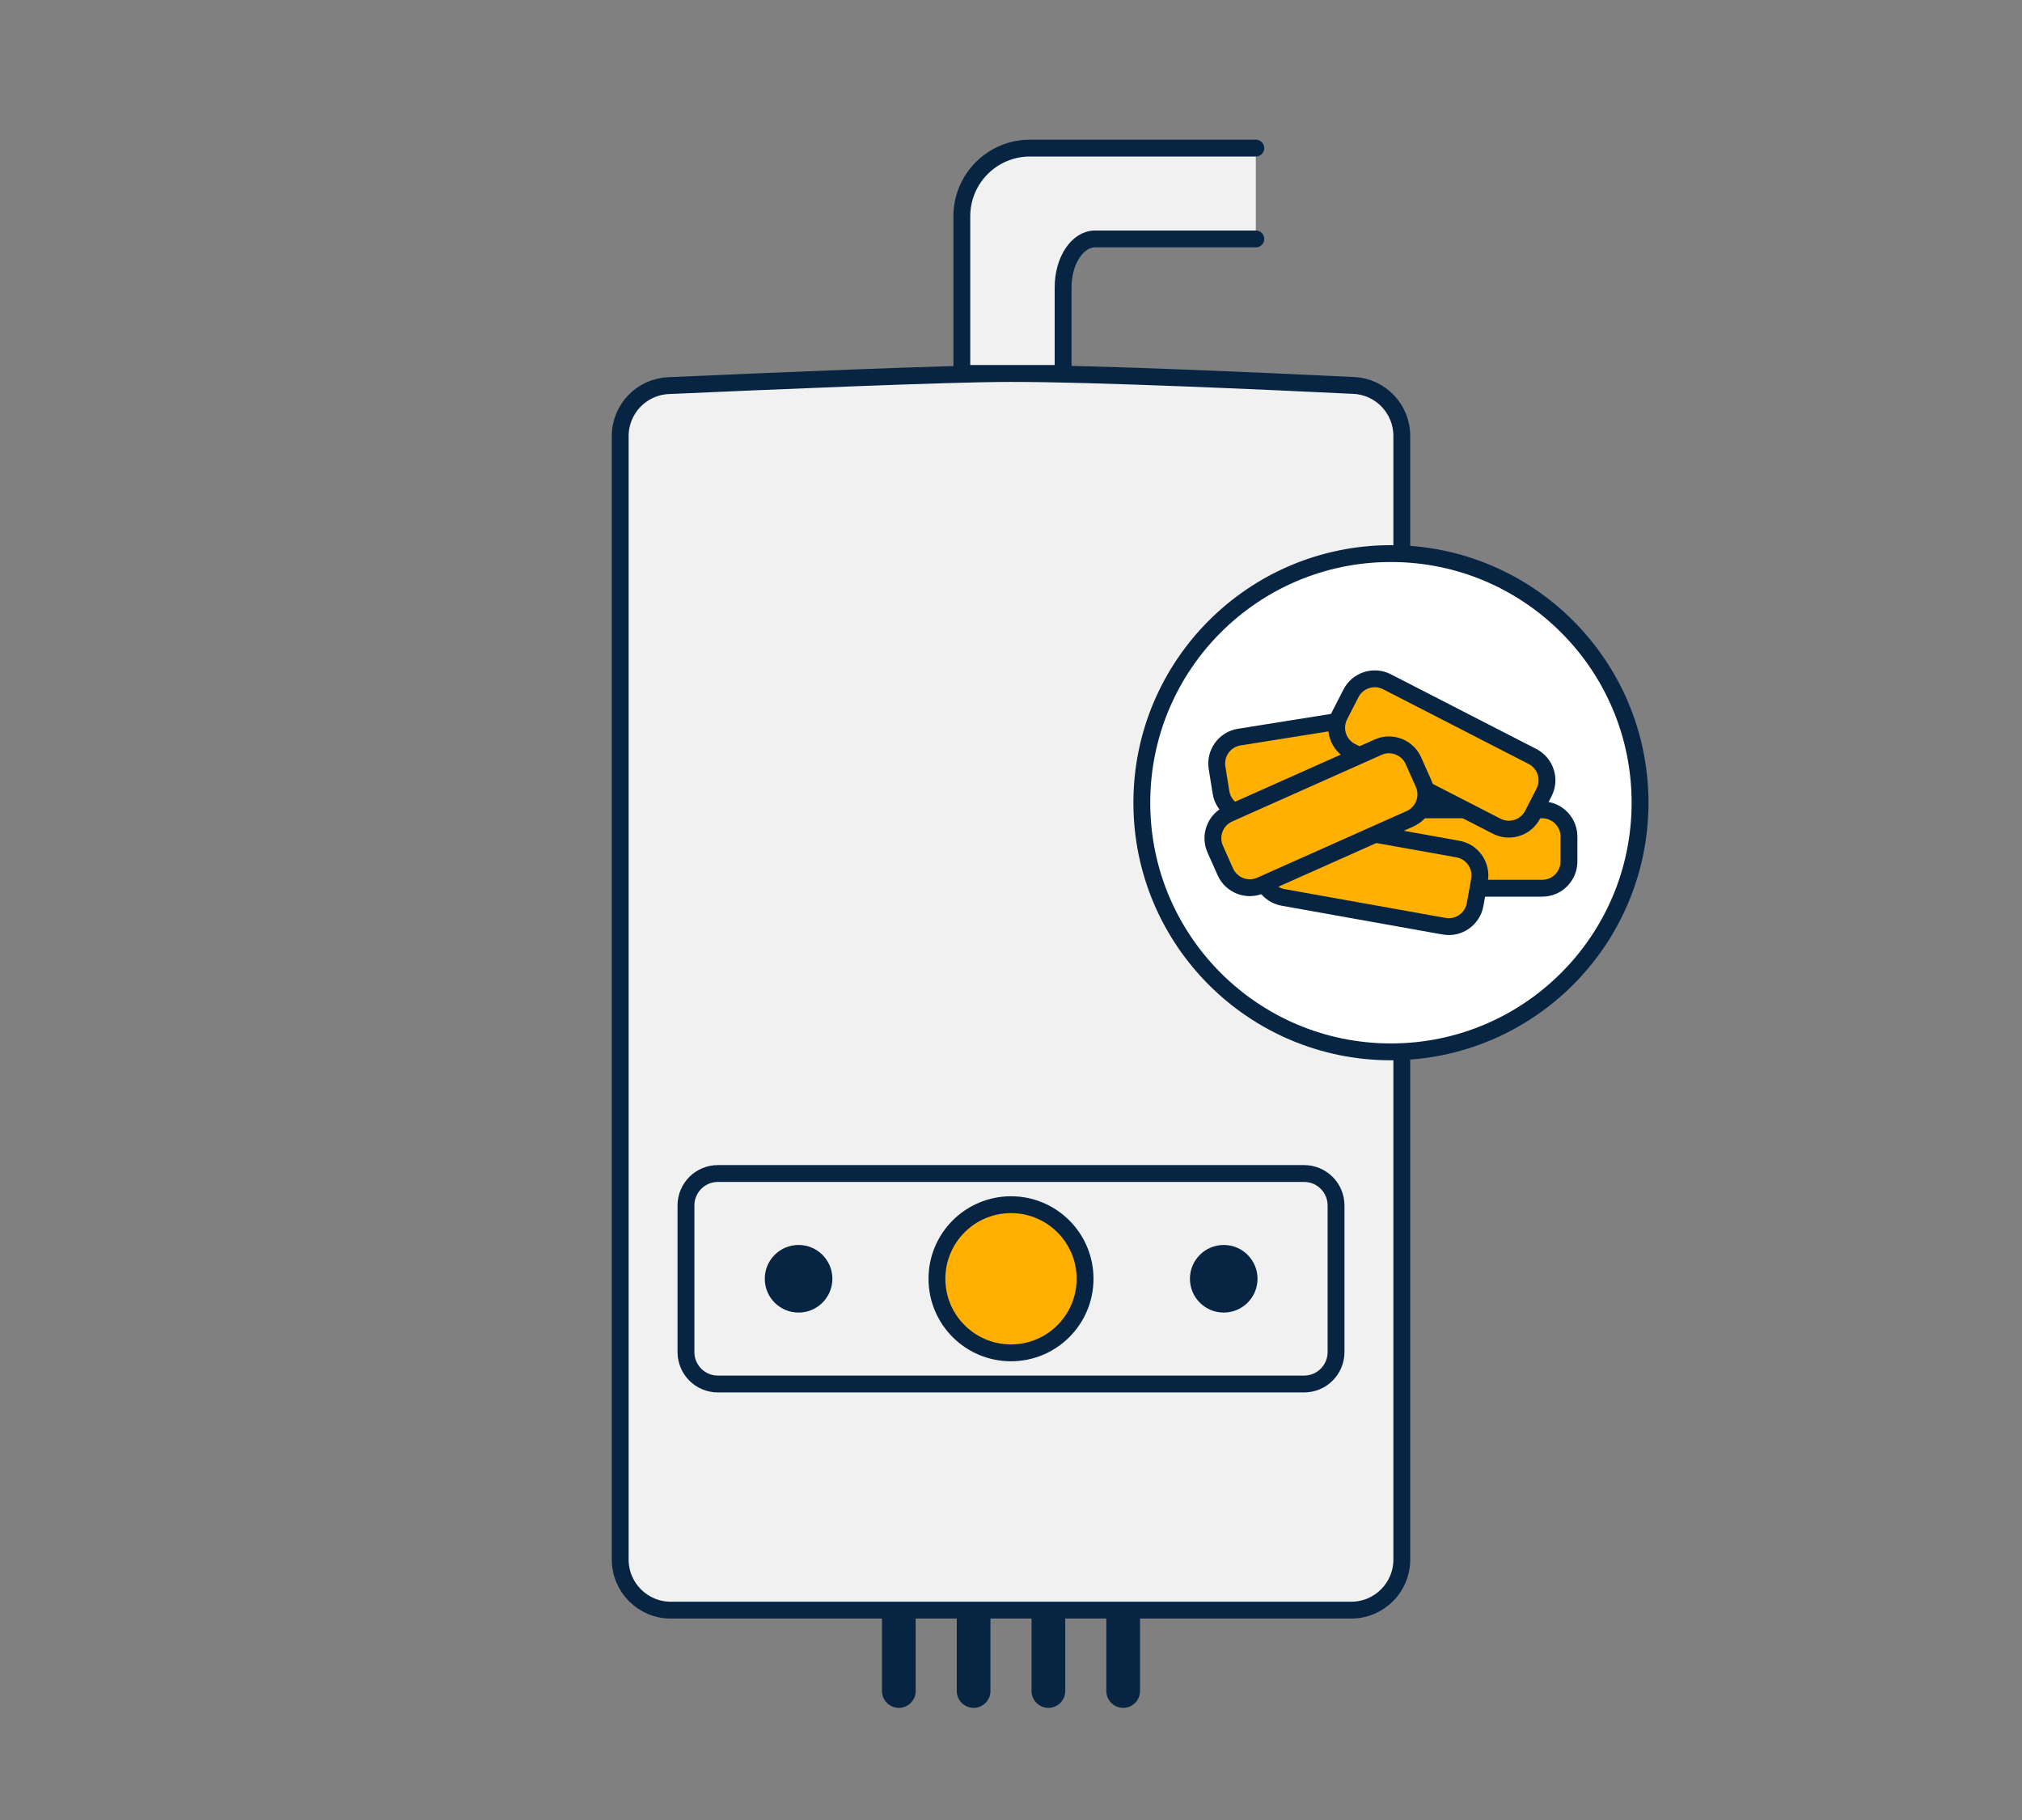 <?xml version="1.0" encoding="utf-8"?>
<!-- Generator: $$$/GeneralStr/196=Adobe Illustrator 27.6.0, SVG Export Plug-In . SVG Version: 6.00 Build 0)  -->
<svg version="1.1" baseProfile="basic" id="Ebene_1"
	 xmlns="http://www.w3.org/2000/svg" xmlns:xlink="http://www.w3.org/1999/xlink" x="0px" y="0px" width="120px" height="108px"
	 viewBox="0 0 120 108" xml:space="preserve">
<rect x="0" y="0" width="120" height="108" fill="#808080" stroke="none"/>
<style type="text/css">
	.st0{fill:#FFB000;stroke:#072543;stroke-miterlimit:10;}
	.st1{fill:none;}
	.st2{fill:#FFFFFF;}
	.st3{fill:#F1F1F2;stroke:#072543;stroke-linecap:round;stroke-linejoin:round;stroke-miterlimit:10;}
	.st4{fill:#F1F1F2;stroke:#172641;stroke-linecap:round;stroke-linejoin:round;stroke-miterlimit:10;}
	.st5{fill:#072543;stroke:#072543;stroke-miterlimit:10;}
	.st6{fill:#F1F1F2;stroke:#072543;stroke-miterlimit:10;}
	.st7{fill:none;stroke:#072543;stroke-miterlimit:10;}
	.st8{fill:none;stroke:#172641;stroke-linecap:round;stroke-linejoin:round;stroke-miterlimit:10;}
	.st9{fill:none;stroke:#072543;stroke-linecap:round;stroke-linejoin:round;stroke-miterlimit:10;}
	.st10{fill:#162640;stroke:#072543;stroke-linecap:round;stroke-miterlimit:10;}
	.st11{fill:#072543;}
	.st12{fill:none;stroke:#FFB000;stroke-linecap:round;stroke-linejoin:round;stroke-miterlimit:10;}
	.st13{fill:#F1F1F2;}
	.st14{fill:#F1F1F2;stroke:#072543;stroke-linecap:round;stroke-linejoin:round;}
	.st15{fill:none;stroke:#072543;stroke-width:3;stroke-linecap:round;stroke-linejoin:round;}
	.st16{fill:#FFFFFF;stroke:#072543;stroke-miterlimit:10;}
	.st17{fill:none;stroke:#E5503B;stroke-width:2;stroke-linecap:round;stroke-linejoin:round;}
	.st18{fill:#FFB000;stroke:#072543;stroke-linecap:round;stroke-linejoin:round;}
	.st19{fill:none;stroke:#39B35B;stroke-width:2;stroke-linecap:round;stroke-linejoin:round;}
	.st20{fill:none;stroke:#E5503B;stroke-width:3;stroke-linecap:round;stroke-linejoin:round;}
	.st21{fill:none;stroke:#39B35B;stroke-width:3;stroke-linecap:round;stroke-linejoin:round;}
	.st22{fill:#072543;stroke:#072543;stroke-linecap:round;stroke-linejoin:round;stroke-miterlimit:10;}
	.st23{fill:none;stroke:#072543;stroke-linecap:round;stroke-miterlimit:10;}
	.st24{fill:#072543;stroke:#072543;stroke-width:2;stroke-miterlimit:10;}
	.st25{fill:#F1F1F2;stroke:#072543;stroke-width:0.644;stroke-linecap:round;stroke-linejoin:round;stroke-miterlimit:10;}
	.st26{fill:#072543;stroke:#072543;stroke-width:0.644;stroke-linecap:round;stroke-linejoin:round;stroke-miterlimit:10;}
	.st27{fill:none;stroke:#072543;stroke-width:0.644;stroke-linecap:round;stroke-miterlimit:10;}
	.st28{fill:#FFB000;stroke:#072543;stroke-width:0.644;stroke-miterlimit:10;}
	.st29{fill:#072543;stroke:#072543;stroke-width:1.288;stroke-miterlimit:10;}
	.st30{fill:#FFB000;}
	.st31{fill:#FFB000;stroke:#FFB000;stroke-linecap:round;stroke-linejoin:round;}
	.st32{fill:#FFB000;stroke:#FFB000;stroke-width:0.593;stroke-linecap:round;stroke-linejoin:round;}
	.st33{fill:#F1F1F2;stroke:#072543;stroke-width:0.593;stroke-linecap:round;stroke-linejoin:round;stroke-miterlimit:10;}
	.st34{fill:none;stroke:#072543;stroke-width:0.963;stroke-miterlimit:10;}
	.st35{stroke:#FFB000;stroke-linecap:round;stroke-linejoin:round;stroke-miterlimit:10;}
	.st36{fill:none;stroke:#072543;stroke-width:2;stroke-linecap:round;stroke-linejoin:round;stroke-miterlimit:10;}
	.st37{fill:#F1F1F2;stroke:#072543;stroke-linecap:round;stroke-miterlimit:10;}
	.st38{fill:#FFFFFF;stroke:#072543;stroke-linecap:round;stroke-miterlimit:10;}
	.st39{fill-rule:evenodd;clip-rule:evenodd;fill:#FFB000;stroke:#072543;stroke-miterlimit:10;}
	.st40{fill:#FFB000;stroke:#072543;stroke-linecap:round;stroke-miterlimit:10;}
	.st41{fill-rule:evenodd;clip-rule:evenodd;fill:none;}
</style>
<path class="st6" d="M80.193,95.546H39.807c-1.657,0-3-1.343-3-3V25.881c0-1.605,1.26-2.925,2.863-2.997
	C45.014,22.645,56.3,22.16,60,22.16c4.959,0,15.322,0.47,20.344,0.713c1.599,0.077,2.849,1.396,2.849,2.996v66.677
	C83.193,94.203,81.85,95.546,80.193,95.546z"/>
<path class="st37" d="M74.529,14.179h-9.543c-1.046,0-1.894,1.288-1.894,2.876v5.105h-6.01v-9.328c0-2.233,1.811-4.044,4.044-4.044
	h13.403"/>
<g>
	<circle class="st11" cx="47.393" cy="75.883" r="2.006"/>
	<circle class="st0" cx="60" cy="75.883" r="4.396"/>
	<circle class="st11" cx="72.625" cy="75.883" r="2.006"/>
	<path class="st7" d="M77.396,82.128H42.604c-1.046,0-1.894-0.848-1.894-1.894v-8.703c0-1.046,0.848-1.894,1.894-1.894h34.792
		c1.046,0,1.894,0.848,1.894,1.894v8.703C79.29,81.28,78.442,82.128,77.396,82.128z"/>
</g>
<circle class="st38" cx="82.548" cy="47.634" r="14.784"/>
<g>
	<path class="st11" d="M53.343,101.345L53.343,101.345c-0.552,0-1-0.448-1-1v-4.799h2v4.799
		C54.343,100.897,53.895,101.345,53.343,101.345z"/>
	<path class="st11" d="M57.781,101.345L57.781,101.345c-0.552,0-1-0.448-1-1v-4.799h2v4.799
		C58.781,100.897,58.333,101.345,57.781,101.345z"/>
	<path class="st11" d="M62.219,101.345L62.219,101.345c-0.552,0-1-0.448-1-1v-4.799h2v4.799
		C63.219,100.897,62.771,101.345,62.219,101.345z"/>
	<path class="st11" d="M66.657,101.345L66.657,101.345c-0.552,0-1-0.448-1-1v-4.799h2v4.799
		C67.657,100.897,67.21,101.345,66.657,101.345z"/>
</g>
<g>
	<path class="st0" d="M91.526,52.708h-9.704c-0.876,0-1.587-0.711-1.587-1.587v-1.477c0-0.876,0.711-1.587,1.587-1.587h9.704
		c0.876,0,1.587,0.711,1.587,1.587v1.477C93.113,51.997,92.403,52.708,91.526,52.708z"/>
	<path class="st0" d="M83.861,46.802l-9.583,1.53c-0.866,0.138-1.679-0.451-1.817-1.317l-0.233-1.458
		c-0.138-0.865,0.451-1.679,1.317-1.817l9.583-1.53c0.866-0.138,1.679,0.451,1.817,1.317l0.233,1.458
		C85.316,45.85,84.727,46.664,83.861,46.802z"/>
	<path class="st0" d="M88.822,49.027l-8.633-4.433c-0.78-0.4-1.087-1.357-0.687-2.137l0.675-1.314c0.4-0.78,1.357-1.087,2.137-0.687
		l8.633,4.433c0.78,0.4,1.087,1.357,0.687,2.137l-0.675,1.314C90.558,49.12,89.602,49.427,88.822,49.027z"/>
	<path class="st0" d="M85.701,54.962l-9.553-1.709c-0.863-0.154-1.437-0.979-1.283-1.842l0.26-1.454
		c0.154-0.863,0.979-1.437,1.842-1.283l9.553,1.709c0.863,0.154,1.437,0.979,1.283,1.842l-0.26,1.454
		C87.388,54.542,86.563,55.116,85.701,54.962z"/>
	<path class="st0" d="M83.68,48.587l-8.863,3.952c-0.8,0.357-1.739-0.003-2.096-0.803l-0.601-1.349
		c-0.357-0.8,0.003-1.739,0.803-2.096l8.863-3.952c0.8-0.357,1.739,0.003,2.096,0.803l0.601,1.349
		C84.84,47.292,84.481,48.23,83.68,48.587z"/>
</g>
</svg>
